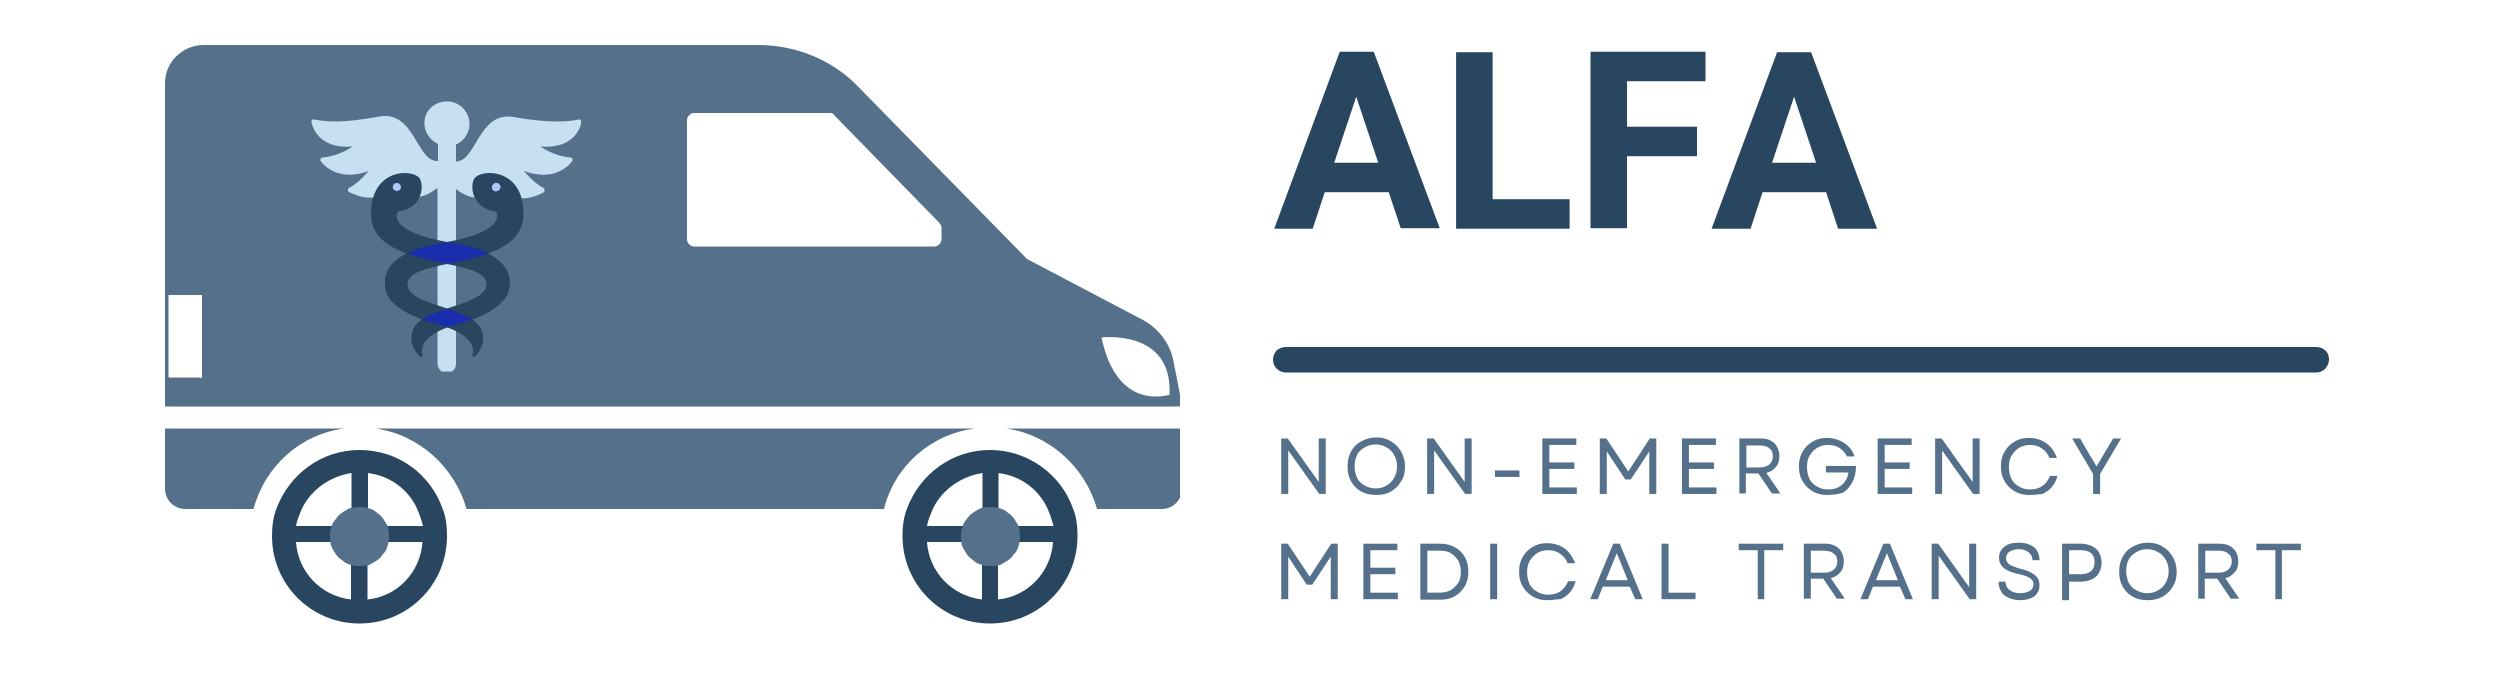 <?xml version="1.0" encoding="utf-8"?>
<!-- Generator: Adobe Illustrator 28.3.0, SVG Export Plug-In . SVG Version: 6.00 Build 0)  -->
<svg version="1.1" id="Layer_1" xmlns="http://www.w3.org/2000/svg" xmlns:xlink="http://www.w3.org/1999/xlink" x="0px" y="0px"
	 viewBox="0 0 500 137" style="enable-background:new 0 0 500 137;" xml:space="preserve">
<style type="text/css">
	.st0{clip-path:url(#SVGID_00000021803392036770057380000016640940557597277056_);}
	.st1{clip-path:url(#SVGID_00000075867206689211948730000005855090334900035000_);}
	.st2{fill:#294660;}
	.st3{fill:#54708A;}
	.st4{clip-path:url(#SVGID_00000182501913274605185630000005732001833771206067_);}
	.st5{clip-path:url(#SVGID_00000144335342183987661310000013927479001859238022_);}
	.st6{clip-path:url(#SVGID_00000172437602613971657970000008783458713636183221_);}
	.st7{clip-path:url(#SVGID_00000085223062835884822960000012822512908449217959_);}
	.st8{clip-path:url(#SVGID_00000114772187354954157020000008096081501769281690_);}
	.st9{clip-path:url(#SVGID_00000114070403428699379530000009197514676035884182_);}
	.st10{fill:#C6E0F1;}
	.st11{fill:#1A2DAD;}
	.st12{fill:#B0C5FF;}
</style>
<g>
	<defs>
		<rect id="SVGID_1_" x="254.6" y="69.4" width="211.3" height="5.1"/>
	</defs>
	<clipPath id="SVGID_00000182518417277146590150000012267757353360254085_">
		<use xlink:href="#SVGID_1_"  style="overflow:visible;"/>
	</clipPath>
	<g style="clip-path:url(#SVGID_00000182518417277146590150000012267757353360254085_);">
		<g>
			<defs>
				<path id="SVGID_00000052069762166547593240000011260287080300546986_" d="M257.1,69.4h206.2c0.7,0,1.3,0.3,1.8,0.7
					c0.5,0.5,0.7,1.1,0.7,1.8s-0.3,1.3-0.7,1.8c-0.5,0.5-1.1,0.8-1.8,0.8H257.1c-0.7,0-1.3-0.3-1.8-0.8c-0.5-0.5-0.7-1.1-0.7-1.8
					s0.3-1.3,0.7-1.8C255.8,69.7,256.5,69.4,257.1,69.4z"/>
			</defs>
			<clipPath id="SVGID_00000121243692129173454120000017834234447155669140_">
				<use xlink:href="#SVGID_00000052069762166547593240000011260287080300546986_"  style="overflow:visible;"/>
			</clipPath>
			<g style="clip-path:url(#SVGID_00000121243692129173454120000017834234447155669140_);">
				<path class="st2" d="M254.6,69.4h211.3v5.1H254.6V69.4z"/>
			</g>
		</g>
	</g>
</g>
<g>
	<g transform="translate(190.948, 168.441)">
		<g>
			<path class="st2" d="M86.8-130H74l-2.4,7.3h-7.7L77-158.1h6.8l13.2,35.3h-7.8L86.8-130z M75.9-135.9h8.8l-4.4-13.2L75.9-135.9z"
				/>
		</g>
	</g>
</g>
<g>
	<g transform="translate(216.023, 168.441)">
		<g>
			<path class="st2" d="M82.4-128.6h15.5v5.9H75.2v-35.3h7.3V-128.6z"/>
		</g>
	</g>
</g>
<g>
	<g transform="translate(236.202, 168.441)">
		<g>
			<path class="st2" d="M103.2-137.2h-14v14.4h-7.3v-35.3h23v5.9H89.2v9.1h14V-137.2z"/>
		</g>
	</g>
</g>
<g>
	<g transform="translate(256.618, 168.441)">
		<g>
			<path class="st2" d="M108.6-130H95.9l-2.4,7.3h-7.8l13.1-35.3h6.8l13.2,35.3h-7.8L108.6-130z M97.8-135.9h8.8l-4.4-13.2
				L97.8-135.9z"/>
		</g>
	</g>
</g>
<g>
	<g transform="translate(190.948, 208.287)">
		<g>
			<path class="st3" d="M65.3-109.5v-11.1h1.3l6.2,8.7v-8.7h1.4v11.1h-1.3l-6.2-8.7v8.7H65.3z"/>
		</g>
	</g>
</g>
<g>
	<g transform="translate(201.412, 208.287)">
		<g>
			<path class="st3" d="M73.8-109.3c-1.1,0-2.1-0.2-3-0.7c-0.9-0.5-1.5-1.2-2-2c-0.5-0.9-0.7-1.9-0.7-3c0-1.1,0.2-2.1,0.7-3
				c0.5-0.9,1.2-1.6,2-2c0.9-0.5,1.9-0.8,3-0.8c1.1,0,2.1,0.2,3,0.8c0.9,0.5,1.5,1.2,2,2c0.5,0.9,0.8,1.9,0.8,3c0,1.1-0.2,2.1-0.8,3
				c-0.5,0.9-1.2,1.5-2,2C76-109.5,75-109.3,73.8-109.3z M69.5-115c0,0.8,0.2,1.6,0.5,2.3c0.4,0.7,0.9,1.2,1.5,1.5
				c0.7,0.4,1.4,0.6,2.2,0.6c0.9,0,1.6-0.2,2.2-0.6c0.7-0.4,1.2-0.9,1.5-1.5c0.4-0.7,0.6-1.4,0.6-2.3c0-0.9-0.2-1.6-0.6-2.3
				c-0.4-0.7-0.9-1.2-1.5-1.5c-0.6-0.4-1.4-0.6-2.2-0.6c-0.8,0-1.6,0.2-2.2,0.6c-0.7,0.4-1.2,0.9-1.5,1.5
				C69.7-116.7,69.5-115.9,69.5-115z"/>
		</g>
	</g>
</g>
<g>
	<g transform="translate(212.83, 208.287)">
		<g>
			<path class="st3" d="M72.6-109.5v-11.1h1.3l6.2,8.7v-8.7h1.4v11.1h-1.3l-6.2-8.7v8.7H72.6z"/>
		</g>
	</g>
</g>
<g>
	<g transform="translate(223.294, 208.287)">
		<g>
			<path class="st3" d="M75.7-112.9v-1.3h4.9v1.3H75.7z"/>
		</g>
	</g>
</g>
<g>
	<g transform="translate(230.167, 208.287)">
		<g>
			<path class="st3" d="M78.3-109.5v-11.1h6.8v1.3h-5.4v3.5h5v1.3h-5v3.7h5.5v1.3H78.3z"/>
		</g>
	</g>
</g>
<g>
	<g transform="translate(238.757, 208.287)">
		<g>
			<path class="st3" d="M81.2-109.5v-11.1h1.3l4.4,6.6l4.3-6.6h1.3v11.1h-1.4v-8.5l-3.7,5.6h-1.1l-3.7-5.6v8.5H81.2z"/>
		</g>
	</g>
</g>
<g>
	<g transform="translate(251.082, 208.287)">
		<g>
			<path class="st3" d="M85.3-109.5v-11.1h6.8v1.3h-5.4v3.5h5v1.3h-5v3.7h5.5v1.3H85.3z"/>
		</g>
	</g>
</g>
<g>
	<g transform="translate(259.673, 208.287)">
		<g>
			<path class="st3" d="M88.2-109.5v-11.1h4.2c0.8,0,1.4,0.1,2,0.4c0.6,0.3,1,0.7,1.3,1.2c0.3,0.5,0.5,1.2,0.5,1.9
				c0,0.9-0.2,1.7-0.7,2.2c-0.5,0.6-1.1,1-1.9,1.2l2.8,4.1h-1.7l-2.7-4h-2.5v4H88.2z M89.6-114.8h2.7c0.8,0,1.4-0.2,1.9-0.6
				c0.4-0.4,0.7-0.9,0.7-1.6c0-0.7-0.2-1.3-0.7-1.6c-0.4-0.4-1.1-0.6-1.9-0.6h-2.7V-114.8z"/>
		</g>
	</g>
</g>
<g>
	<g transform="translate(269.194, 208.287)">
		<g>
			<path class="st3" d="M96.3-109.3c-0.8,0-1.6-0.1-2.3-0.4c-0.7-0.3-1.3-0.7-1.8-1.2c-0.5-0.5-0.9-1.1-1.2-1.8
				c-0.3-0.7-0.4-1.5-0.4-2.3c0-0.8,0.1-1.6,0.4-2.3c0.3-0.7,0.7-1.3,1.2-1.8c0.5-0.5,1.1-0.9,1.8-1.2c0.7-0.3,1.4-0.4,2.3-0.4
				c0.8,0,1.6,0.2,2.4,0.5c0.7,0.3,1.3,0.7,1.9,1.3c0.5,0.5,0.9,1.2,1.1,1.9h-1.5c-0.3-0.7-0.9-1.3-1.5-1.7
				c-0.7-0.4-1.4-0.6-2.3-0.6c-0.8,0-1.6,0.2-2.2,0.6c-0.6,0.4-1.1,0.9-1.5,1.6c-0.4,0.7-0.5,1.4-0.5,2.3c0,0.8,0.2,1.6,0.5,2.3
				c0.4,0.7,0.9,1.2,1.5,1.5c0.6,0.4,1.4,0.6,2.2,0.6c0.8,0,1.4-0.1,2-0.4c0.6-0.3,1.1-0.7,1.4-1.2c0.4-0.5,0.6-1.1,0.7-1.8h-4.5
				v-1.3h6c0,1.2-0.2,2.3-0.7,3.2c-0.5,0.9-1.1,1.7-2,2.2C98.5-109.5,97.5-109.3,96.3-109.3z"/>
		</g>
	</g>
</g>
<g>
	<g transform="translate(280.433, 208.287)">
		<g>
			<path class="st3" d="M95.1-109.5v-11.1h6.8v1.3h-5.4v3.5h5v1.3h-5v3.7h5.5v1.3H95.1z"/>
		</g>
	</g>
</g>
<g>
	<g transform="translate(289.024, 208.287)">
		<g>
			<path class="st3" d="M98-109.5v-11.1h1.3l6.2,8.7v-8.7h1.4v11.1h-1.3l-6.2-8.7v8.7H98z"/>
		</g>
	</g>
</g>
<g>
	<g transform="translate(299.487, 208.287)">
		<g>
			<path class="st3" d="M106.4-109.3c-0.8,0-1.6-0.1-2.3-0.4c-0.7-0.3-1.3-0.7-1.8-1.2c-0.5-0.5-0.9-1.1-1.2-1.8
				c-0.3-0.7-0.4-1.5-0.4-2.3c0-0.8,0.1-1.6,0.4-2.3c0.3-0.7,0.7-1.3,1.2-1.8c0.5-0.5,1.1-0.9,1.8-1.2c0.7-0.3,1.4-0.4,2.3-0.4
				c0.9,0,1.7,0.2,2.4,0.5c0.7,0.3,1.4,0.8,1.9,1.4c0.5,0.6,0.9,1.3,1.2,2.1h-1.5c-0.3-0.8-0.8-1.4-1.5-1.9
				c-0.7-0.5-1.5-0.7-2.4-0.7c-0.8,0-1.6,0.2-2.2,0.6c-0.6,0.4-1.1,0.9-1.5,1.6c-0.4,0.7-0.5,1.4-0.5,2.3c0,0.8,0.2,1.6,0.5,2.3
				c0.4,0.7,0.9,1.2,1.5,1.5c0.6,0.4,1.4,0.6,2.2,0.6c0.9,0,1.8-0.2,2.5-0.7c0.7-0.5,1.2-1.2,1.5-2h1.5c-0.2,0.8-0.6,1.6-1.1,2.2
				c-0.5,0.6-1.2,1.1-1.9,1.4C108.1-109.4,107.3-109.3,106.4-109.3z"/>
		</g>
	</g>
</g>
<g>
	<g transform="translate(310.619, 208.287)">
		<g>
			<path class="st3" d="M108-109.5v-4l-4.2-7.1h1.6l1.8,3.1l1.5,2.5l3.3-5.6h1.6l-4.2,7.1v4H108z"/>
		</g>
	</g>
</g>
<g>
	<g transform="translate(190.948, 224.037)">
		<g>
			<path class="st3" d="M65.3-104.2v-11.1h1.3l4.4,6.6l4.3-6.6h1.3v11.1h-1.4v-8.5l-3.7,5.6h-1.1l-3.7-5.6v8.5H65.3z"/>
		</g>
	</g>
</g>
<g>
	<g transform="translate(203.273, 224.037)">
		<g>
			<path class="st3" d="M69.4-104.2v-11.1h6.8v1.3h-5.4v3.5h5v1.3h-5v3.7h5.5v1.3H69.4z"/>
		</g>
	</g>
</g>
<g>
	<g transform="translate(211.864, 224.037)">
		<g>
			<path class="st3" d="M72.2-104.2v-11.1h3.9c1.1,0,2.1,0.2,3,0.7c0.9,0.5,1.5,1.1,2,2c0.5,0.8,0.7,1.8,0.7,2.9
				c0,1.1-0.2,2.1-0.7,2.9c-0.5,0.8-1.1,1.5-2,2c-0.8,0.5-1.8,0.7-3,0.7H72.2z M73.6-105.5h2.5c0.8,0,1.6-0.2,2.2-0.5
				c0.6-0.4,1.1-0.9,1.5-1.5c0.4-0.6,0.5-1.4,0.5-2.2c0-0.9-0.2-1.6-0.5-2.2c-0.4-0.6-0.9-1.1-1.5-1.5c-0.7-0.4-1.4-0.5-2.3-0.5
				h-2.4V-105.5z"/>
		</g>
	</g>
</g>
<g>
	<g transform="translate(222.339, 224.037)">
		<g>
			<path class="st3" d="M75.7-104.2v-11.1h1.4v11.1H75.7z"/>
		</g>
	</g>
</g>
<g>
	<g transform="translate(227.22, 224.037)">
		<g>
			<path class="st3" d="M82.3-104c-0.8,0-1.6-0.1-2.3-0.4c-0.7-0.3-1.3-0.7-1.8-1.2c-0.5-0.5-0.9-1.1-1.2-1.8
				c-0.3-0.7-0.4-1.5-0.4-2.3c0-0.8,0.1-1.6,0.4-2.3c0.3-0.7,0.7-1.3,1.2-1.8c0.5-0.5,1.1-0.9,1.8-1.2c0.7-0.3,1.4-0.4,2.3-0.4
				c0.9,0,1.7,0.2,2.4,0.5c0.7,0.3,1.4,0.8,1.9,1.4c0.5,0.6,0.9,1.3,1.2,2.1h-1.5c-0.3-0.8-0.8-1.4-1.5-1.9
				c-0.7-0.5-1.5-0.7-2.4-0.7c-0.8,0-1.6,0.2-2.2,0.6c-0.6,0.4-1.1,0.9-1.5,1.6c-0.4,0.7-0.5,1.4-0.5,2.3c0,0.8,0.2,1.6,0.5,2.3
				c0.4,0.7,0.9,1.2,1.5,1.5c0.6,0.4,1.4,0.6,2.2,0.6c0.9,0,1.8-0.2,2.5-0.7c0.7-0.5,1.2-1.2,1.5-2h1.5c-0.2,0.8-0.6,1.6-1.1,2.2
				c-0.5,0.6-1.2,1.1-1.9,1.4C84-104.2,83.2-104,82.3-104z"/>
		</g>
	</g>
</g>
<g>
	<g transform="translate(238.352, 224.037)">
		<g>
			<path class="st3" d="M79.7-104.2l4.6-11.1h1.3l4.6,11.1h-1.5l-1.1-2.5h-5.4l-1,2.5H79.7z M82.8-108h4.4l-2.2-5.4L82.8-108z"/>
		</g>
	</g>
</g>
<g>
	<g transform="translate(248.004, 224.037)">
		<g>
			<path class="st3" d="M84.3-104.2v-11.1h1.4v9.8h5.4v1.3H84.3z"/>
		</g>
	</g>
</g>
<g>
	<g transform="translate(256.094, 224.037)">
	</g>
</g>
<g>
	<g transform="translate(260.449, 224.037)">
		<g>
			<path class="st3" d="M91.1-104.2v-9.8h-3.8v-1.3h8.9v1.3h-3.8v9.8H91.1z"/>
		</g>
	</g>
</g>
<g>
	<g transform="translate(269.362, 224.037)">
		<g>
			<path class="st3" d="M91.4-104.2v-11.1h4.2c0.8,0,1.4,0.1,2,0.4c0.6,0.3,1,0.7,1.3,1.2c0.3,0.5,0.5,1.2,0.5,1.9
				c0,0.9-0.2,1.7-0.7,2.2c-0.5,0.6-1.1,1-1.9,1.2l2.8,4.1H98l-2.7-4h-2.5v4H91.4z M92.8-109.5h2.7c0.8,0,1.4-0.2,1.9-0.6
				c0.4-0.4,0.7-0.9,0.7-1.6c0-0.7-0.2-1.3-0.7-1.6c-0.4-0.4-1.1-0.6-1.9-0.6h-2.7V-109.5z"/>
		</g>
	</g>
</g>
<g>
	<g transform="translate(278.883, 224.037)">
		<g>
			<path class="st3" d="M93.2-104.2l4.6-11.1h1.3l4.6,11.1h-1.5l-1.1-2.5h-5.4l-1,2.5H93.2z M96.3-108h4.4l-2.2-5.4L96.3-108z"/>
		</g>
	</g>
</g>
<g>
	<g transform="translate(288.536, 224.037)">
		<g>
			<path class="st3" d="M97.8-104.2v-11.1h1.3l6.2,8.7v-8.7h1.4v11.1h-1.3l-6.2-8.7v8.7H97.8z"/>
		</g>
	</g>
</g>
<g>
	<g transform="translate(299, 224.037)">
		<g>
			<path class="st3" d="M105-104c-0.9,0-1.7-0.2-2.3-0.5c-0.7-0.3-1.2-0.7-1.5-1.3c-0.3-0.5-0.5-1.2-0.5-1.9h1.4
				c0,0.7,0.3,1.3,0.9,1.7c0.5,0.4,1.2,0.6,2.1,0.6c0.8,0,1.4-0.2,1.9-0.5c0.5-0.3,0.7-0.8,0.7-1.3c0-0.5-0.2-0.9-0.7-1.2
				c-0.4-0.3-1.2-0.6-2.2-0.8c-1.4-0.3-2.4-0.7-3-1.2c-0.6-0.5-1-1.2-1-2.1c0-0.9,0.4-1.7,1.1-2.2c0.7-0.6,1.7-0.8,2.9-0.8
				c1.2,0,2.2,0.3,3,0.9c0.7,0.6,1.1,1.5,1.1,2.6h-1.4c0-0.7-0.3-1.2-0.8-1.6c-0.5-0.4-1.1-0.6-1.9-0.6c-0.8,0-1.4,0.2-1.9,0.5
				c-0.4,0.3-0.7,0.7-0.7,1.3c0,0.5,0.2,0.8,0.6,1.2c0.4,0.3,1.2,0.6,2.2,0.9c1.4,0.3,2.4,0.8,3,1.3c0.6,0.5,0.9,1.2,0.9,2
				c0,1-0.4,1.7-1.1,2.3C107.2-104.3,106.2-104,105-104z"/>
		</g>
	</g>
</g>
<g>
	<g transform="translate(308.115, 224.037)">
		<g>
			<path class="st3" d="M104.3-104.2v-11.1h3.8c0.8,0,1.6,0.2,2.2,0.5c0.6,0.3,1.1,0.7,1.4,1.3c0.3,0.6,0.5,1.2,0.5,2
				c0,0.8-0.2,1.4-0.5,2c-0.3,0.6-0.8,1-1.4,1.3c-0.6,0.3-1.4,0.5-2.2,0.5h-2.4v3.7H104.3z M105.7-109.2h2.3c1.8,0,2.8-0.8,2.8-2.4
				c0-1.6-0.9-2.4-2.8-2.4h-2.3V-109.2z"/>
		</g>
	</g>
</g>
<g>
	<g transform="translate(317.135, 224.037)">
		<g>
			<path class="st3" d="M112.4-104c-1.1,0-2.1-0.2-3-0.7c-0.9-0.5-1.5-1.2-2-2c-0.5-0.9-0.7-1.9-0.7-3c0-1.1,0.2-2.1,0.7-3
				c0.5-0.9,1.2-1.6,2-2c0.9-0.5,1.9-0.8,3-0.8c1.1,0,2.1,0.2,3,0.8c0.9,0.5,1.5,1.2,2,2c0.5,0.9,0.8,1.9,0.8,3c0,1.1-0.2,2.1-0.8,3
				c-0.5,0.9-1.2,1.5-2,2C114.5-104.2,113.5-104,112.4-104z M108.1-109.8c0,0.8,0.2,1.6,0.5,2.3c0.4,0.7,0.9,1.2,1.5,1.5
				c0.7,0.4,1.4,0.6,2.2,0.6c0.9,0,1.6-0.2,2.2-0.6c0.7-0.4,1.2-0.9,1.5-1.5c0.4-0.7,0.6-1.4,0.6-2.3c0-0.9-0.2-1.6-0.6-2.3
				c-0.4-0.7-0.9-1.2-1.5-1.5c-0.6-0.4-1.4-0.6-2.2-0.6c-0.8,0-1.6,0.2-2.2,0.6c-0.7,0.4-1.2,0.9-1.5,1.5
				C108.2-111.4,108.1-110.6,108.1-109.8z"/>
		</g>
	</g>
</g>
<g>
	<g transform="translate(328.553, 224.037)">
		<g>
			<path class="st3" d="M111.1-104.2v-11.1h4.2c0.8,0,1.4,0.1,2,0.4c0.6,0.3,1,0.7,1.3,1.2c0.3,0.5,0.5,1.2,0.5,1.9
				c0,0.9-0.2,1.7-0.7,2.2c-0.5,0.6-1.1,1-1.9,1.2l2.8,4.1h-1.7l-2.7-4h-2.5v4H111.1z M112.5-109.5h2.7c0.8,0,1.4-0.2,1.9-0.6
				c0.4-0.4,0.7-0.9,0.7-1.6c0-0.7-0.2-1.3-0.7-1.6c-0.4-0.4-1.1-0.6-1.9-0.6h-2.7V-109.5z"/>
		</g>
	</g>
</g>
<g>
	<g transform="translate(338.075, 224.037)">
		<g>
			<path class="st3" d="M117-104.2v-9.8h-3.8v-1.3h8.9v1.3h-3.8v9.8H117z"/>
		</g>
	</g>
</g>
<g>
	<defs>
		<rect id="SVGID_00000016785130229723217410000002609819263293793160_" x="200" y="85.1" width="36" height="17.3"/>
	</defs>
	<clipPath id="SVGID_00000158709471669326217510000005426567141868227743_">
		<use xlink:href="#SVGID_00000016785130229723217410000002609819263293793160_"  style="overflow:visible;"/>
	</clipPath>
	<g style="clip-path:url(#SVGID_00000158709471669326217510000005426567141868227743_);">
		<path class="st3" d="M201.2,85.7c8.7,1.2,15.9,7.8,18.2,16.1h12.9c2.3,0,4.1-1.8,4.1-4.1v-12H201.2z"/>
	</g>
</g>
<path class="st3" d="M195,85.7H75.1c8.7,1.2,15.9,7.8,18.2,16.1h83.5C178.9,93.2,186.2,86.8,195,85.7z"/>
<g>
	<defs>
		<rect id="SVGID_00000117676275099279144360000008439013816585431728_" x="33" y="85.1" width="36.4" height="17.3"/>
	</defs>
	<clipPath id="SVGID_00000176027595713290908280000008904409359312117416_">
		<use xlink:href="#SVGID_00000117676275099279144360000008439013816585431728_"  style="overflow:visible;"/>
	</clipPath>
	<g style="clip-path:url(#SVGID_00000176027595713290908280000008904409359312117416_);">
		<path class="st3" d="M68.9,85.7H33v12c0,2.3,1.8,4.1,4.1,4.1h13.6C53,93.2,60.1,86.8,68.9,85.7z"/>
	</g>
</g>
<g>
	<defs>
		<rect id="SVGID_00000001639912915989732080000012247545843430017155_" x="53.3" y="89.1" width="37.3" height="35.9"/>
	</defs>
	<clipPath id="SVGID_00000000180700011134661490000001193601406250494876_">
		<use xlink:href="#SVGID_00000001639912915989732080000012247545843430017155_"  style="overflow:visible;"/>
	</clipPath>
	<g style="clip-path:url(#SVGID_00000000180700011134661490000001193601406250494876_);">
		<path class="st2" d="M71.9,90c-7.6,0-14,4.8-16.6,11.7c-0.7,1.8-0.9,3.7-0.9,5.5c0,9.7,7.8,17.5,17.5,17.5s17.5-7.8,17.5-17.5
			c0-1.8-0.2-3.9-0.9-5.5C86.1,94.9,79.7,90,71.9,90z M70.2,119.9c-6-0.7-10.6-5.5-11-11.5h11V119.9z M70.2,105.2h-11
			c0.2-1.2,0.7-2.3,1.2-3.5c1.8-3.7,5.5-6.4,9.9-7.1V105.2z M73.5,94.6c4.4,0.5,8.1,3.2,9.9,7.1c0.5,1.2,0.9,2.3,1.2,3.5h-11V94.6z
			 M73.5,119.9v-11.5h11C84.1,114.4,79.5,119.3,73.5,119.9z"/>
	</g>
</g>
<path class="st3" d="M77.8,107.3c0,0.4,0,0.8-0.1,1.2c-0.1,0.4-0.2,0.8-0.3,1.1c-0.2,0.4-0.3,0.7-0.6,1s-0.5,0.6-0.7,0.9
	c-0.3,0.3-0.6,0.5-0.9,0.7s-0.7,0.4-1,0.6c-0.4,0.2-0.7,0.3-1.1,0.3c-0.4,0.1-0.8,0.1-1.2,0.1c-0.4,0-0.8,0-1.2-0.1
	c-0.4-0.1-0.8-0.2-1.1-0.3s-0.7-0.3-1-0.6c-0.3-0.2-0.6-0.5-0.9-0.7c-0.3-0.3-0.5-0.6-0.7-0.9c-0.2-0.3-0.4-0.7-0.6-1
	c-0.1-0.4-0.3-0.7-0.3-1.1s-0.1-0.8-0.1-1.2c0-0.4,0-0.8,0.1-1.2c0.1-0.4,0.2-0.8,0.3-1.1c0.2-0.4,0.3-0.7,0.6-1
	c0.2-0.3,0.5-0.6,0.7-0.9c0.3-0.3,0.6-0.5,0.9-0.7c0.3-0.2,0.7-0.4,1-0.6c0.4-0.2,0.7-0.3,1.1-0.3s0.8-0.1,1.2-0.1
	c0.4,0,0.8,0,1.2,0.1c0.4,0.1,0.8,0.2,1.1,0.3c0.4,0.2,0.7,0.3,1,0.6c0.3,0.2,0.6,0.5,0.9,0.7c0.3,0.3,0.5,0.6,0.7,0.9
	c0.2,0.3,0.4,0.7,0.6,1c0.2,0.4,0.3,0.7,0.3,1.1C77.8,106.5,77.8,106.9,77.8,107.3z"/>
<g>
	<defs>
		<rect id="SVGID_00000128457223158968783630000010198735818484538303_" x="180" y="89.1" width="36" height="35.9"/>
	</defs>
	<clipPath id="SVGID_00000148658998097998130020000011002690486599560890_">
		<use xlink:href="#SVGID_00000128457223158968783630000010198735818484538303_"  style="overflow:visible;"/>
	</clipPath>
	<g style="clip-path:url(#SVGID_00000148658998097998130020000011002690486599560890_);">
		<path class="st2" d="M198,90c-7.6,0-14,4.8-16.6,11.7c-0.7,1.8-0.9,3.7-0.9,5.5c0,9.7,7.8,17.5,17.5,17.5
			c9.7,0,17.5-7.8,17.5-17.5c0-1.8-0.2-3.9-0.9-5.5C212.2,94.9,205.6,90,198,90z M196.4,119.9c-6-0.7-10.6-5.5-11-11.5h11V119.9z
			 M196.4,105.2h-11c0.2-1.2,0.7-2.3,1.2-3.5c1.8-3.7,5.5-6.4,9.9-7.1V105.2z M199.6,94.6c4.4,0.5,8.1,3.2,9.9,7.1
			c0.5,1.2,0.9,2.3,1.2,3.5h-11V94.6z M199.6,119.9v-11.5h11C210.2,114.4,205.6,119.3,199.6,119.9z"/>
	</g>
</g>
<path class="st3" d="M204,107.3c0,0.4,0,0.8-0.1,1.2s-0.2,0.8-0.3,1.1c-0.2,0.4-0.3,0.7-0.6,1s-0.5,0.6-0.7,0.9
	c-0.3,0.3-0.6,0.5-0.9,0.7c-0.3,0.2-0.7,0.4-1,0.6s-0.7,0.3-1.1,0.3c-0.4,0.1-0.8,0.1-1.2,0.1c-0.4,0-0.8,0-1.2-0.1
	c-0.4-0.1-0.8-0.2-1.1-0.3c-0.4-0.2-0.7-0.3-1-0.6s-0.6-0.5-0.9-0.7c-0.3-0.3-0.5-0.6-0.7-0.9s-0.4-0.7-0.6-1
	c-0.2-0.4-0.3-0.7-0.3-1.1c-0.1-0.4-0.1-0.8-0.1-1.2c0-0.4,0-0.8,0.1-1.2c0.1-0.4,0.2-0.8,0.3-1.1c0.2-0.4,0.3-0.7,0.6-1
	c0.2-0.3,0.5-0.6,0.7-0.9c0.3-0.3,0.6-0.5,0.9-0.7c0.3-0.2,0.7-0.4,1-0.6c0.4-0.2,0.7-0.3,1.1-0.3c0.4-0.1,0.8-0.1,1.2-0.1
	c0.4,0,0.8,0,1.2,0.1c0.4,0.1,0.8,0.2,1.1,0.3c0.4,0.2,0.7,0.3,1,0.6c0.3,0.2,0.6,0.5,0.9,0.7c0.3,0.3,0.5,0.6,0.7,0.9
	c0.2,0.3,0.4,0.7,0.6,1c0.2,0.4,0.3,0.7,0.3,1.1C203.9,106.5,204,106.9,204,107.3z"/>
<g>
	<defs>
		<rect id="SVGID_00000127738769384811762940000011237048458037027968_" x="33" y="9" width="203" height="73.4"/>
	</defs>
	<clipPath id="SVGID_00000062190980446459865920000003480482396619348897_">
		<use xlink:href="#SVGID_00000127738769384811762940000011237048458037027968_"  style="overflow:visible;"/>
	</clipPath>
	<g style="clip-path:url(#SVGID_00000062190980446459865920000003480482396619348897_);">
		<path class="st3" d="M235.3,75.3l-0.7-3.5c-0.7-3.2-3-6.2-6-7.8l-23.2-12.2l-33.8-34.5c-5.1-5.3-12.4-8.3-20-8.3H40.8
			c-4.4,0-7.8,3.5-7.8,7.6v64.7h203.2C236.2,79.4,235.7,77.4,235.3,75.3z M40.1,75.5h-6.4V59h6.7v16.6H40.1z M188.3,47.9
			c0,0.7-0.7,1.4-1.4,1.4h-48.1c-0.7,0-1.4-0.7-1.4-1.4V24c0-0.7,0.7-1.4,1.4-1.4H166c0.5,0,0.7,0.2,0.9,0.5l20.9,21.4
			c0.2,0.2,0.5,0.7,0.5,0.9V47.9z M220.3,67.5c0,0,14.3-1.8,13.6,11.5C233.9,78.8,223.5,82.7,220.3,67.5z"/>
	</g>
</g>
<g>
	<defs>
		<rect id="SVGID_00000068667112313646424460000012416255853827517846_" x="62.2" y="20.3" width="54" height="54"/>
	</defs>
	<clipPath id="SVGID_00000061472621018097389190000014744573556863535276_">
		<use xlink:href="#SVGID_00000068667112313646424460000012416255853827517846_"  style="overflow:visible;"/>
	</clipPath>
	<g style="clip-path:url(#SVGID_00000061472621018097389190000014744573556863535276_);">
		<path class="st10" d="M108.1,29.3c0,0,2.5,1.9,6,2.2c0.4,0,0.6,0.5,0.3,0.8c-1.1,1.4-4.1,3.9-9.6,1.9c0,0,1.8,2.3,3.9,3.4
			c0.3,0.2,0.3,0.7,0,0.9c-1.8,1-6.2,2.6-9-1.4c0,0-3.2,4.9-8.5,0.7v35c0,0.7-0.4,1.3-1,1.6c-0.3,0.1-0.5,0.2-0.9,0.2
			c-1,0-1.8-0.9-1.8-1.9V37.7h-0.2c-5.3,4.2-8.5-0.7-8.5-0.7c-2.9,4-7.2,2.3-9,1.4c-0.3-0.2-0.3-0.7,0-0.8c2.1-1.1,3.9-3.4,3.9-3.4
			c-5.4,2-8.4-0.5-9.5-1.9c-0.3-0.3-0.1-0.8,0.3-0.8c3.5-0.3,6-2.2,6-2.2c-6.1,0.5-7.8-3.1-8.2-4.8c-0.1-0.4,0.2-0.7,0.6-0.6
			c2.4,0.5,5.3,0.5,8.4,0.1c1.5-0.2,3-0.4,4.6-0.7c7-1.2,7.4,8.9,11.5,8.9h0.2v-3.4c-1.7-0.8-2.9-2.6-2.7-4.6c0.2-2.1,1.9-3.7,4-3.9
			c0.7-0.1,1.3,0,1.9,0.2c1.8,0.6,3.1,2.3,3.1,4.3c0,1.8-1.1,3.4-2.7,4.1v3.4c4.1,0,4.5-10.1,11.5-8.9c4.7,0.8,9.4,1.3,13,0.5
			c0.4-0.1,0.7,0.3,0.6,0.6C115.9,26.2,114.2,29.8,108.1,29.3z"/>
	</g>
</g>
<path class="st2" d="M104.7,42.8c0-8.2-6.6-9-9.1-7.7c-0.4,0.2-0.7,0.5-0.9,0.9c-0.8,2.3,0.4,5.8,4.5,6.3c0,0,2.7,3.8-9.8,6.1
	c-12.5-2.3-9.8-6.1-9.8-6.1c4.1-0.5,5.3-4,4.5-6.3c-0.1-0.2-0.2-0.4-0.3-0.5c-1.8-1.8-9.6-1.6-9.6,7.3c0,4.2,3.1,6.4,7.1,7.9
	c-4,2-4.8,4.7-4.1,7.6c0.4,1.7,2.6,3.9,7.2,5.6c-1.1,0.7-1.8,1.6-2,2.7c-0.5,2.2,0.6,3.8,1.6,4.7c0.2,0.2,0.6,0,0.5-0.3
	c0,0,0,0,0-0.1c-0.5-2,1-4,5-5.4c4.1,1.5,5.5,3.5,5,5.5c-0.1,0.3,0.3,0.5,0.5,0.3c0.9-0.9,2-2.5,1.5-4.7c-0.2-1.1-1-1.9-2-2.7
	c4.6-1.7,6.8-4,7.2-5.6c0.8-2.8-0.1-5.6-4.1-7.6C101.6,49.3,104.7,47,104.7,42.8z M97.3,56.8c0,2.5-4,3.6-7.9,4.9
	c-3.9-1.3-7.9-2.4-7.9-4.9c0-2.2,3.6-3.1,7.9-4C93.8,53.7,97.3,54.6,97.3,56.8z"/>
<path class="st11" d="M94.5,63.9c-0.9,0.3-1.9,0.6-2.9,0.9c-0.8,0.2-1.5,0.4-2.1,0.6c-0.6-0.2-1.3-0.4-2.1-0.6
	c-1.1-0.3-2-0.6-2.9-0.9c1.3-0.9,3.2-1.6,5-2.2C91.3,62.3,93.1,63,94.5,63.9z M90.4,48.6c-0.3-0.1-0.6-0.1-0.9-0.2
	c-0.3,0.1-0.6,0.1-0.9,0.2c-3.1,0.5-5.5,1.3-7.2,2.1c2.6,0.9,5.5,1.5,8.2,2.1c2.6-0.6,5.6-1.2,8.2-2.1
	C95.9,49.8,93.5,49.1,90.4,48.6z"/>
<path class="st12" d="M79.4,38.2c-0.3,0-0.7-0.2-0.8-0.5c-0.1-0.3,0-0.7,0.2-0.9c0.3-0.2,0.7-0.3,1-0.1c0.3,0.2,0.4,0.5,0.4,0.9
	C80.1,37.9,79.8,38.2,79.4,38.2z M100.1,37.6c0.1-0.3-0.1-0.7-0.4-0.9c-0.3-0.2-0.7-0.2-1,0.1c-0.3,0.2-0.4,0.6-0.3,0.9
	c0.1,0.3,0.4,0.6,0.8,0.6C99.7,38.2,100,37.9,100.1,37.6z"/>
</svg>

